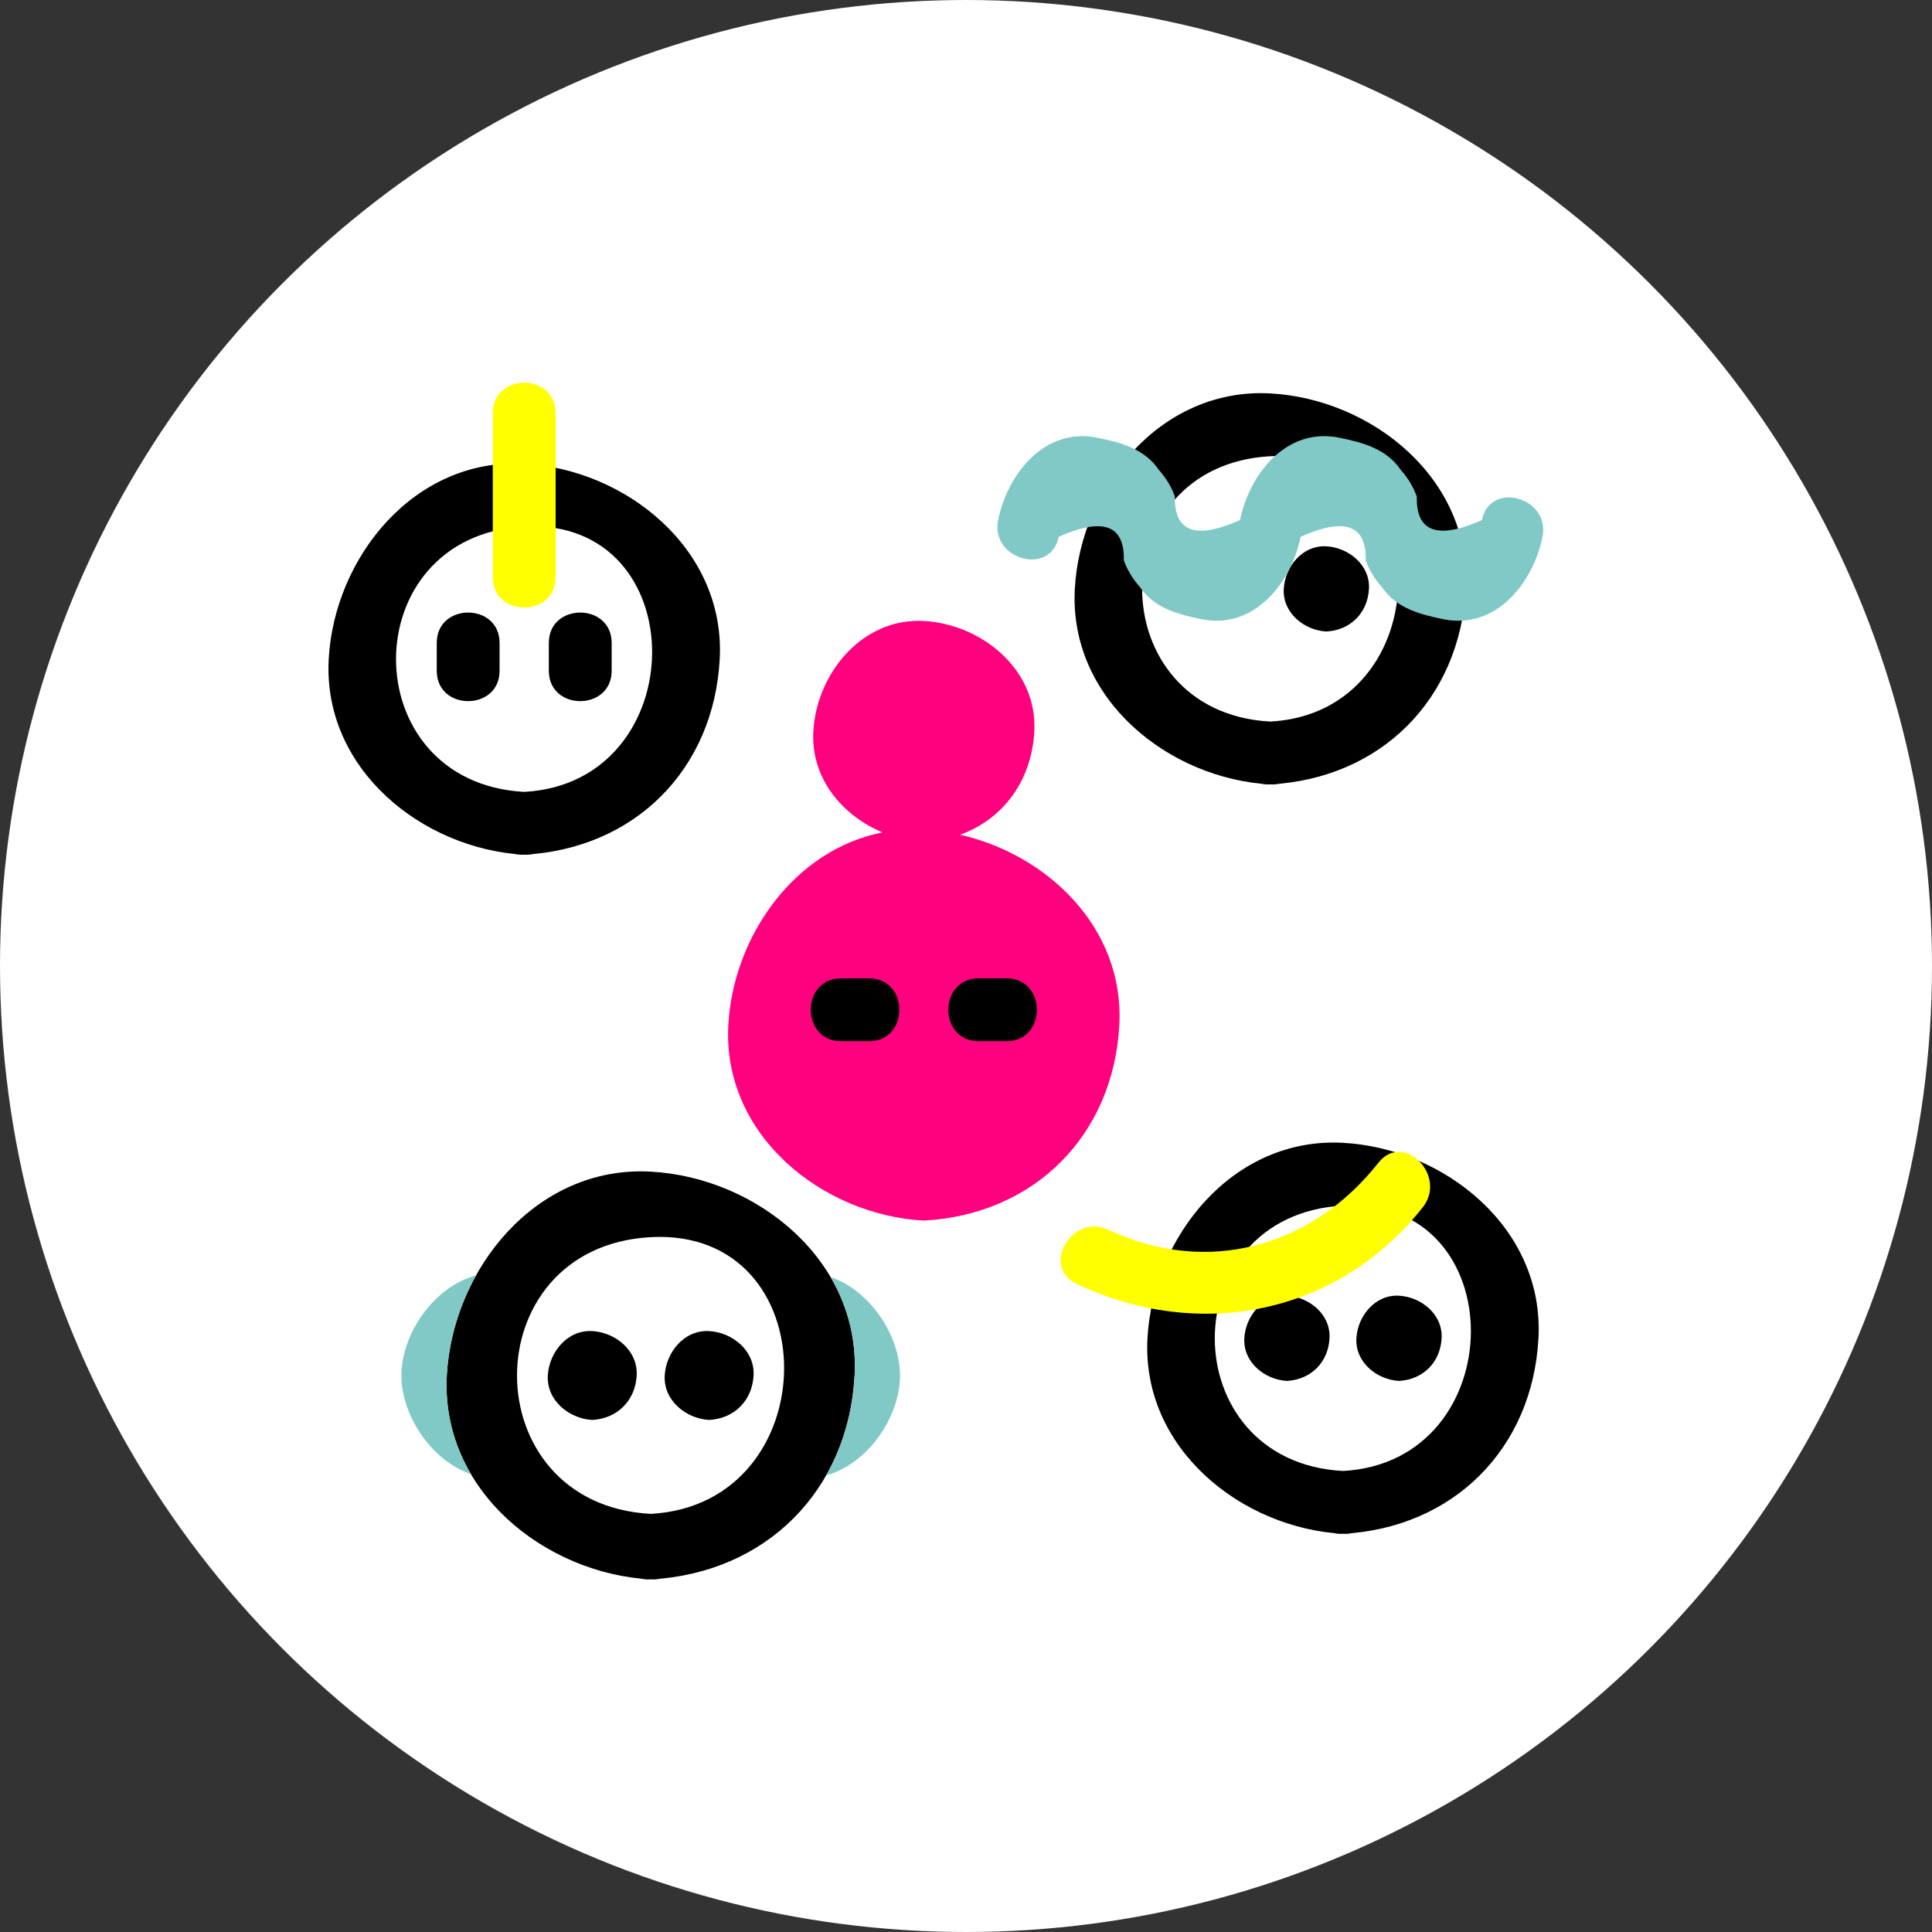 <?xml version="1.0" encoding="UTF-8"?>
<!DOCTYPE svg PUBLIC "-//W3C//DTD SVG 1.1//EN" "http://www.w3.org/Graphics/SVG/1.1/DTD/svg11.dtd">
<!-- Creator: CorelDRAW 2020 (64-Bit) -->
<svg xmlns="http://www.w3.org/2000/svg" xml:space="preserve" width="32.542mm" height="32.542mm" version="1.1" style="shape-rendering:geometricPrecision; text-rendering:geometricPrecision; image-rendering:optimizeQuality; fill-rule:evenodd; clip-rule:evenodd"
viewBox="0 0 831008 831008"
 xmlns:xlink="http://www.w3.org/1999/xlink"
 xmlns:xodm="http://www.corel.com/coreldraw/odm/2003">
 <rect x="0" y="0" width="831008" height="831008" fill="#333333" stroke="none"/>
 <defs>
  <style type="text/css">
   <![CDATA[
    .fil0 {fill:white}
    .fil2 {fill:black;fill-rule:nonzero}
    .fil3 {fill:#81C9C6;fill-rule:nonzero}
    .fil1 {fill:#FF007F;fill-rule:nonzero}
    .fil4 {fill:yellow;fill-rule:nonzero}
   ]]>
  </style>
 </defs>
 <g id="Layer_x0020_1">
  <circle class="fil0" cx="415504" cy="415504" r="415504"/>
  <path class="fil1" d="M397360 525015c47508,-2574 81520,-36584 84092,-84092 2257,-41706 -30771,-73282 -68463,-81880 18422,-6657 30751,-23156 31903,-44418 1450,-26767 -22883,-46193 -47531,-47526 -26765,-1450 -46193,22881 -47526,47526 -1093,20184 12472,36193 29778,43420 -38019,7403 -64283,44901 -66339,82879 -2569,47403 40447,81727 84087,84092l0 0zm23603 -77171c3986,0 7972,0 11956,0 17429,0 17429,-27028 0,-27028 -3984,0 -7970,0 -11956,0 -17426,0 -17426,27028 0,27028zm-59158 0c3986,0 7972,0 11959,0 17426,0 17426,-27028 0,-27028 -3986,0 -7972,0 -11959,0 -17426,0 -17426,27028 0,27028z"/>
  <path class="fil2" d="M420964 447843c3986,0 7972,0 11956,0 17429,0 17429,-27028 0,-27028 -3984,0 -7970,0 -11956,0 -17426,0 -17426,27028 0,27028zm125430 -110445c47511,-2574 81520,-36581 84092,-84092 2569,-47403 -40452,-81727 -84092,-84089 -47403,-2569 -81724,40450 -84087,84089 -2569,47403 40447,81727 84087,84092 17424,942 17334,-26088 0,-27028 -73512,-3981 -73512,-110146 0,-114128 73548,-3984 73172,110164 0,114128 -17332,940 -17421,27970 0,27028zm24106 -65767c10352,-559 17768,-7975 18328,-18328 559,-10327 -8818,-17809 -18328,-18325 -10327,-559 -17809,8818 -18322,18325 -559,10330 8815,17812 18322,18328 0,0 0,0 0,0zm-382644 4918c0,3986 0,7972 0,11959 0,17429 27025,17429 27025,0 0,-3986 0,-7972 0,-11959 0,-17429 -27025,-17429 -27025,0zm37620 91084c47511,-2574 81520,-36581 84092,-84092 2566,-47403 -40450,-81727 -84092,-84092 -47403,-2566 -81727,40452 -84089,84092 -2569,47406 40450,81729 84089,84092 17424,942 17334,-26088 0,-27025 -73514,-3981 -73514,-110149 0,-114130 73548,-3984 73172,110167 0,114130 -17332,937 -17421,27968 0,27025zm10593 -91084c0,3986 0,7972 0,11959 0,17429 27025,17429 27025,0 0,-3986 0,-7972 0,-11959 0,-17429 -27025,-17429 -27025,0zm43815 402800c49551,-2686 85021,-38157 87702,-87702 2676,-49441 -42186,-85233 -87702,-87700 -49436,-2676 -85236,42186 -87700,87700 -2679,49439 42189,85236 87700,87702 18172,981 18080,-27209 0,-28190 -76671,-4152 -76671,-114873 0,-119026 76709,-4155 76313,114891 0,119026 -18075,981 -18169,29170 0,28190zm25138 -68591c10797,-585 18529,-8317 19114,-19114 585,-10771 -9196,-18575 -19114,-19111 -10769,-585 -18573,9196 -19109,19111 -585,10769 9193,18575 19109,19114 0,0 0,0 0,0zm-50281 0c10797,-585 18529,-8317 19114,-19114 582,-10771 -9196,-18575 -19114,-19111 -10771,-585 -18575,9196 -19109,19111 -587,10769 9191,18575 19109,19114 0,0 0,0 0,0zm107064 -162915c3986,0 7972,0 11959,0 17426,0 17426,-27028 0,-27028 -3986,0 -7972,0 -11959,0 -17426,0 -17426,27028 0,27028zm215842 211889c47511,-2574 81520,-36581 84092,-84092 2566,-47403 -40450,-81724 -84092,-84087 -47401,-2569 -81727,40447 -84089,84087 -2569,47403 40450,81727 84089,84092 17424,942 17332,-26088 0,-27025 -73514,-3984 -73514,-110146 0,-114128 73550,-3984 73172,110164 0,114128 -17332,937 -17421,27968 0,27025zm24106 -65767c10350,-559 17766,-7975 18328,-18328 559,-10327 -8820,-17809 -18328,-18325 -10330,-559 -17812,8818 -18328,18325 -559,10330 8818,17812 18328,18328 0,0 0,0 0,0zm-48215 0c10352,-559 17766,-7975 18328,-18328 559,-10327 -8818,-17809 -18328,-18325 -10327,-559 -17809,8818 -18325,18325 -559,10327 8818,17812 18325,18328 0,0 0,0 0,0z"/>
  <path class="fil3" d="M455379 230891c19037,-8483 28374,-5110 28006,10125 1550,4244 3861,8077 6938,11494 6119,9078 16476,11813 26466,13831 22955,4635 38724,-16060 42638,-35450 19037,-8483 28374,-5110 28006,10125 1548,4244 3861,8077 6936,11494 6121,9078 16479,11813 26471,13831 22952,4632 38718,-16060 42633,-35450 3437,-17015 -22613,-24262 -26060,-7186 -19040,8483 -28374,5110 -28008,-10125 -1548,-4247 -3859,-8077 -6936,-11494 -6119,-9078 -16476,-11813 -26469,-13831 -22955,-4632 -38718,16060 -42633,35450 -19040,8486 -28376,5110 -28008,-10125 -1548,-4244 -3861,-8077 -6938,-11494 -6119,-9078 -16476,-11813 -26469,-13831 -22955,-4632 -38718,16060 -42633,35450 -3437,17015 22613,24262 26060,7186zm-250643 317725c-18197,4786 -32087,25230 -32087,43039 0,17084 12791,36591 29898,42375 -7255,-12326 -11216,-26665 -10363,-42383 810,-14972 5227,-29870 12551,-43032zm150627 85984c18034,-4946 31760,-25245 31760,-42945 0,-17084 -12786,-36586 -29888,-42373 7247,12324 11203,26652 10352,42365 -866,15996 -5153,30521 -12224,42952z"/>
  <path class="fil4" d="M592885 500145c-28596,36280 -73594,48859 -116068,28815 -15667,-7393 -29392,15902 -13639,23335 52613,24827 112325,13261 148816,-33039 10661,-13527 -8327,-32794 -19109,-19111zm-380923 -322464c0,23524 0,47051 0,70575 0,17429 27025,17429 27025,0 0,-23524 0,-47051 0,-70575 0,-17429 -27025,-17429 -27025,0z"/>
 </g>
</svg>
